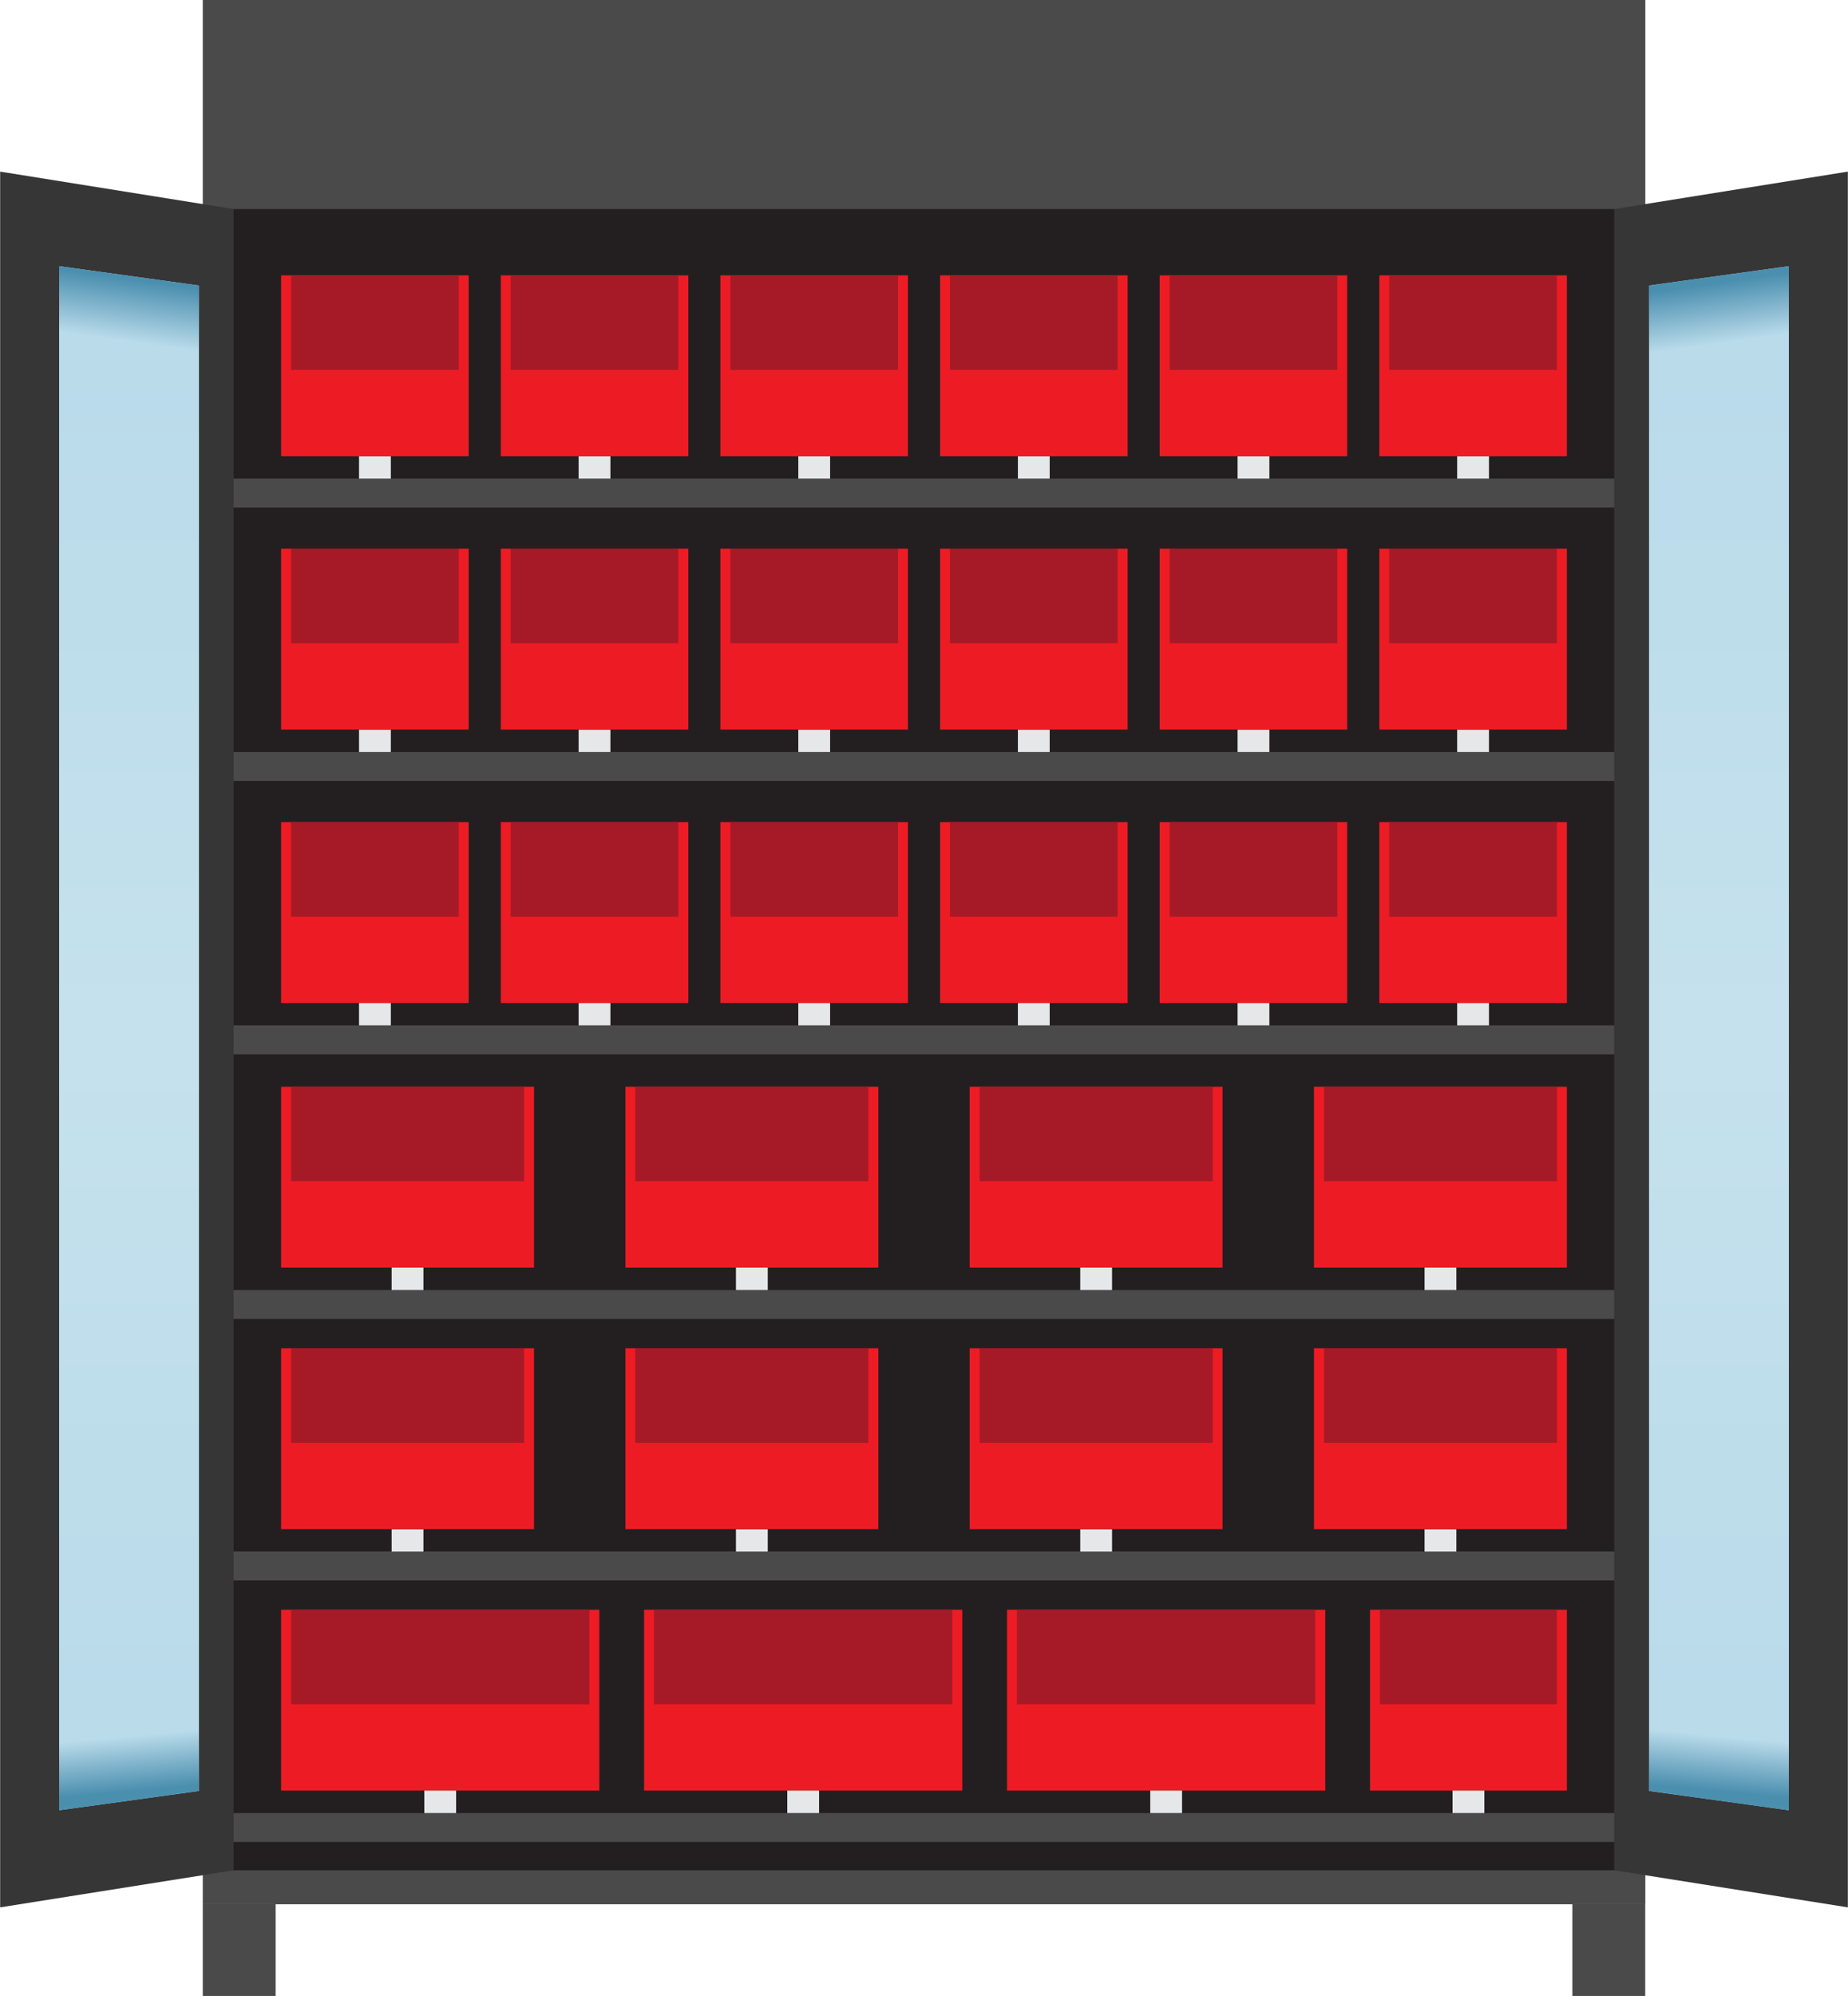 <?xml version="1.0" encoding="UTF-8"?>
<svg id="Layer_1" data-name="Layer 1" xmlns="http://www.w3.org/2000/svg" width="2.89in" height="3.12in" xmlns:xlink="http://www.w3.org/1999/xlink" version="1.1" viewBox="0 0 208 224.59">
  <defs>
    <style>
      .cls-1 {
        fill: none;
      }

      .cls-1, .cls-2, .cls-3, .cls-4, .cls-5, .cls-6, .cls-7, .cls-8, .cls-9, .cls-10, .cls-11, .cls-12, .cls-13 {
        stroke-width: 0px;
      }

      .cls-2 {
        fill: #ed1c24;
      }

      .cls-3 {
        fill: url(#linear-gradient);
      }

      .cls-4 {
        fill: #a61a27;
      }

      .cls-5 {
        fill: #363636;
      }

      .cls-6 {
        fill: url(#linear-gradient-4);
      }

      .cls-7 {
        fill: url(#linear-gradient-2);
      }

      .cls-8 {
        fill: url(#linear-gradient-3);
      }

      .cls-9 {
        fill: url(#linear-gradient-5);
      }

      .cls-10 {
        fill: url(#linear-gradient-6);
      }

      .cls-11 {
        fill: #e6e7e8;
      }

      .cls-12 {
        fill: #4a4a4a;
      }

      .cls-13 {
        fill: #231f20;
      }
    </style>
    <linearGradient id="linear-gradient" x1="193.49" y1="203.69" x2="193.49" y2="29.95" gradientUnits="userSpaceOnUse">
      <stop offset="0" stop-color="#b8daea"/>
      <stop offset=".5" stop-color="#c5e1ed"/>
      <stop offset="1" stop-color="#b8daea"/>
    </linearGradient>
    <linearGradient id="linear-gradient-2" x1="193.02" y1="31.89" x2="193.97" y2="38.56" gradientUnits="userSpaceOnUse">
      <stop offset="0" stop-color="#4b8faf"/>
      <stop offset="1" stop-color="#4b8faf" stop-opacity="0"/>
    </linearGradient>
    <linearGradient id="linear-gradient-3" x1="193.22" y1="201.5" x2="193.79" y2="195.4" xlink:href="#linear-gradient-2"/>
    <linearGradient id="linear-gradient-4" x1="14.51" x2="14.51" xlink:href="#linear-gradient"/>
    <linearGradient id="linear-gradient-5" x1="15.03" y1="31.48" x2="14.07" y2="38.34" xlink:href="#linear-gradient-2"/>
    <linearGradient id="linear-gradient-6" x1="14.78" y1="201.52" x2="14.21" y2="195.42" xlink:href="#linear-gradient-2"/>
  </defs>
  <rect class="cls-12" x="22.81" width="162.39" height="214.27"/>
  <polygon class="cls-5" points="181.72 210.45 208 214.62 208 19.31 181.72 23.52 181.72 210.45"/>
  <rect class="cls-13" x="26.28" y="23.52" width="155.43" height="186.93"/>
  <rect class="cls-12" x="22.81" y="214.27" width="8.2" height="10.32"/>
  <rect class="cls-12" x="176.99" y="214.27" width="8.2" height="10.32"/>
  <polygon class="cls-5" points="26.28 210.45 0 214.62 0 19.31 26.28 23.52 26.28 210.45"/>
  <g>
    <g>
      <rect class="cls-12" x="26.28" y="115.38" width="155.43" height="3.25"/>
      <g>
        <rect class="cls-11" x="40.4" y="112.85" width="3.58" height="2.53"/>
        <g>
          <rect class="cls-2" x="31.63" y="92.51" width="21.11" height="20.35"/>
          <rect class="cls-4" x="32.75" y="92.51" width="18.88" height="10.64"/>
        </g>
      </g>
      <g>
        <rect class="cls-11" x="65.12" y="112.85" width="3.58" height="2.53"/>
        <g>
          <rect class="cls-2" x="56.36" y="92.51" width="21.11" height="20.35"/>
          <rect class="cls-4" x="57.47" y="92.51" width="18.88" height="10.64"/>
        </g>
      </g>
      <g>
        <rect class="cls-11" x="89.85" y="112.85" width="3.58" height="2.53"/>
        <g>
          <rect class="cls-2" x="81.08" y="92.51" width="21.11" height="20.35"/>
          <rect class="cls-4" x="82.2" y="92.51" width="18.88" height="10.64"/>
        </g>
      </g>
      <g>
        <rect class="cls-11" x="114.57" y="112.85" width="3.58" height="2.53"/>
        <g>
          <rect class="cls-2" x="105.81" y="92.51" width="21.11" height="20.35"/>
          <rect class="cls-4" x="106.92" y="92.51" width="18.88" height="10.64"/>
        </g>
      </g>
      <g>
        <rect class="cls-11" x="139.3" y="112.85" width="3.58" height="2.53"/>
        <g>
          <rect class="cls-2" x="130.53" y="92.51" width="21.11" height="20.35"/>
          <rect class="cls-4" x="131.65" y="92.51" width="18.88" height="10.64"/>
        </g>
      </g>
      <g>
        <rect class="cls-11" x="164.02" y="112.85" width="3.58" height="2.53"/>
        <g>
          <rect class="cls-2" x="155.26" y="92.51" width="21.11" height="20.35"/>
          <rect class="cls-4" x="156.37" y="92.51" width="18.88" height="10.64"/>
        </g>
      </g>
    </g>
    <g>
      <rect class="cls-12" x="26.28" y="84.62" width="155.43" height="3.25"/>
      <g>
        <rect class="cls-11" x="40.4" y="82.09" width="3.58" height="2.53"/>
        <g>
          <rect class="cls-2" x="31.63" y="61.74" width="21.11" height="20.35"/>
          <rect class="cls-4" x="32.75" y="61.74" width="18.88" height="10.64"/>
        </g>
      </g>
      <g>
        <rect class="cls-11" x="65.12" y="82.09" width="3.58" height="2.53"/>
        <g>
          <rect class="cls-2" x="56.36" y="61.74" width="21.11" height="20.35"/>
          <rect class="cls-4" x="57.47" y="61.74" width="18.88" height="10.64"/>
        </g>
      </g>
      <g>
        <rect class="cls-11" x="89.85" y="82.09" width="3.58" height="2.53"/>
        <g>
          <rect class="cls-2" x="81.08" y="61.74" width="21.11" height="20.35"/>
          <rect class="cls-4" x="82.2" y="61.74" width="18.88" height="10.64"/>
        </g>
      </g>
      <g>
        <rect class="cls-11" x="114.57" y="82.09" width="3.58" height="2.53"/>
        <g>
          <rect class="cls-2" x="105.81" y="61.74" width="21.11" height="20.35"/>
          <rect class="cls-4" x="106.92" y="61.74" width="18.88" height="10.64"/>
        </g>
      </g>
      <g>
        <rect class="cls-11" x="139.3" y="82.09" width="3.58" height="2.53"/>
        <g>
          <rect class="cls-2" x="130.53" y="61.74" width="21.11" height="20.35"/>
          <rect class="cls-4" x="131.65" y="61.74" width="18.88" height="10.64"/>
        </g>
      </g>
      <g>
        <rect class="cls-11" x="164.02" y="82.09" width="3.58" height="2.53"/>
        <g>
          <rect class="cls-2" x="155.26" y="61.74" width="21.11" height="20.35"/>
          <rect class="cls-4" x="156.37" y="61.74" width="18.88" height="10.64"/>
        </g>
      </g>
    </g>
    <g>
      <rect class="cls-12" x="26.28" y="53.86" width="155.43" height="3.25"/>
      <g>
        <rect class="cls-11" x="40.4" y="51.33" width="3.58" height="2.53"/>
        <g>
          <rect class="cls-2" x="31.63" y="30.98" width="21.11" height="20.35"/>
          <rect class="cls-4" x="32.75" y="30.98" width="18.88" height="10.64"/>
        </g>
      </g>
      <g>
        <rect class="cls-11" x="65.12" y="51.33" width="3.58" height="2.53"/>
        <g>
          <rect class="cls-2" x="56.36" y="30.98" width="21.11" height="20.35"/>
          <rect class="cls-4" x="57.47" y="30.98" width="18.88" height="10.64"/>
        </g>
      </g>
      <g>
        <rect class="cls-11" x="89.85" y="51.33" width="3.58" height="2.53"/>
        <g>
          <rect class="cls-2" x="81.08" y="30.98" width="21.11" height="20.35"/>
          <rect class="cls-4" x="82.2" y="30.98" width="18.88" height="10.64"/>
        </g>
      </g>
      <g>
        <rect class="cls-11" x="114.57" y="51.33" width="3.58" height="2.53"/>
        <g>
          <rect class="cls-2" x="105.81" y="30.98" width="21.11" height="20.35"/>
          <rect class="cls-4" x="106.92" y="30.98" width="18.88" height="10.64"/>
        </g>
      </g>
      <g>
        <rect class="cls-11" x="139.3" y="51.33" width="3.58" height="2.53"/>
        <g>
          <rect class="cls-2" x="130.53" y="30.98" width="21.11" height="20.35"/>
          <rect class="cls-4" x="131.65" y="30.98" width="18.88" height="10.64"/>
        </g>
      </g>
      <g>
        <rect class="cls-11" x="164.02" y="51.33" width="3.58" height="2.53"/>
        <g>
          <rect class="cls-2" x="155.26" y="30.98" width="21.11" height="20.35"/>
          <rect class="cls-4" x="156.37" y="30.98" width="18.88" height="10.64"/>
        </g>
      </g>
    </g>
    <g>
      <rect class="cls-12" x="26.28" y="145.16" width="155.43" height="3.25"/>
      <g>
        <rect class="cls-11" x="44.07" y="142.63" width="3.58" height="2.53"/>
        <g>
          <rect class="cls-2" x="31.63" y="122.28" width="28.47" height="20.35"/>
          <rect class="cls-4" x="32.75" y="122.28" width="26.24" height="10.64"/>
        </g>
      </g>
      <g>
        <rect class="cls-11" x="82.83" y="142.63" width="3.58" height="2.53"/>
        <g>
          <rect class="cls-2" x="70.39" y="122.28" width="28.47" height="20.35"/>
          <rect class="cls-4" x="71.5" y="122.28" width="26.24" height="10.64"/>
        </g>
      </g>
      <g>
        <rect class="cls-11" x="121.59" y="142.63" width="3.58" height="2.53"/>
        <g>
          <rect class="cls-2" x="109.14" y="122.28" width="28.47" height="20.35"/>
          <rect class="cls-4" x="110.26" y="122.28" width="26.24" height="10.64"/>
        </g>
      </g>
      <g>
        <rect class="cls-11" x="160.35" y="142.63" width="3.58" height="2.53"/>
        <g>
          <rect class="cls-2" x="147.9" y="122.28" width="28.47" height="20.35"/>
          <rect class="cls-4" x="149.02" y="122.28" width="26.24" height="10.64"/>
        </g>
      </g>
    </g>
    <g>
      <rect class="cls-12" x="26.28" y="174.58" width="155.43" height="3.25"/>
      <rect class="cls-11" x="44.07" y="172.06" width="3.58" height="2.53"/>
      <g>
        <rect class="cls-2" x="31.63" y="151.71" width="28.47" height="20.35"/>
        <rect class="cls-4" x="32.75" y="151.71" width="26.24" height="10.64"/>
      </g>
      <g>
        <rect class="cls-11" x="82.83" y="172.06" width="3.58" height="2.53"/>
        <g>
          <rect class="cls-2" x="70.39" y="151.71" width="28.47" height="20.35"/>
          <rect class="cls-4" x="71.5" y="151.71" width="26.24" height="10.64"/>
        </g>
      </g>
      <g>
        <rect class="cls-11" x="121.59" y="172.06" width="3.58" height="2.53"/>
        <g>
          <rect class="cls-2" x="109.14" y="151.71" width="28.47" height="20.35"/>
          <rect class="cls-4" x="110.26" y="151.71" width="26.24" height="10.64"/>
        </g>
      </g>
      <g>
        <rect class="cls-11" x="160.35" y="172.06" width="3.58" height="2.53"/>
        <g>
          <rect class="cls-2" x="147.9" y="151.71" width="28.47" height="20.35"/>
          <rect class="cls-4" x="149.02" y="151.71" width="26.24" height="10.64"/>
        </g>
      </g>
    </g>
    <g>
      <rect class="cls-12" x="26.28" y="204.01" width="155.43" height="3.25"/>
      <g>
        <g>
          <rect class="cls-2" x="31.63" y="181.13" width="35.82" height="20.35"/>
          <rect class="cls-4" x="32.75" y="181.13" width="33.59" height="10.64"/>
        </g>
        <rect class="cls-11" x="47.75" y="201.48" width="3.58" height="2.53"/>
      </g>
      <g>
        <g>
          <rect class="cls-2" x="72.49" y="181.13" width="35.82" height="20.35"/>
          <rect class="cls-4" x="73.6" y="181.13" width="33.59" height="10.64"/>
        </g>
        <rect class="cls-11" x="88.61" y="201.48" width="3.58" height="2.53"/>
      </g>
      <g>
        <g>
          <rect class="cls-2" x="113.35" y="181.13" width="35.82" height="20.35"/>
          <rect class="cls-4" x="114.46" y="181.13" width="33.59" height="10.64"/>
        </g>
        <rect class="cls-11" x="129.47" y="201.48" width="3.58" height="2.53"/>
      </g>
      <g>
        <g>
          <rect class="cls-2" x="154.21" y="181.13" width="22.16" height="20.35"/>
          <rect class="cls-4" x="155.32" y="181.13" width="19.93" height="10.64"/>
        </g>
        <rect class="cls-11" x="163.5" y="201.48" width="3.58" height="2.53"/>
      </g>
    </g>
  </g>
  <rect class="cls-1" x="52.29" y="5.96" width="20.47" height="11.59"/>
  <g>
    <polygon class="cls-3" points="185.62 32.13 185.62 146.71 185.62 201.52 201.36 203.69 201.36 124 201.36 29.95 185.62 32.13"/>
    <polygon class="cls-7" points="201.36 38.51 185.62 40.48 185.62 32.13 201.36 29.95 201.36 38.51"/>
    <polygon class="cls-8" points="201.36 203.69 185.62 201.52 185.62 193.48 201.36 195.44 201.36 203.69"/>
    <polygon class="cls-6" points="6.64 29.95 6.64 124 6.64 203.69 22.38 201.52 22.38 146.71 22.38 32.13 6.64 29.95"/>
    <polygon class="cls-9" points="6.64 38.51 22.38 40.48 22.38 32.13 6.64 29.95 6.64 38.51"/>
    <polygon class="cls-10" points="6.64 203.69 22.38 201.52 22.38 193.48 6.64 195.44 6.64 203.69"/>
  </g>
</svg>